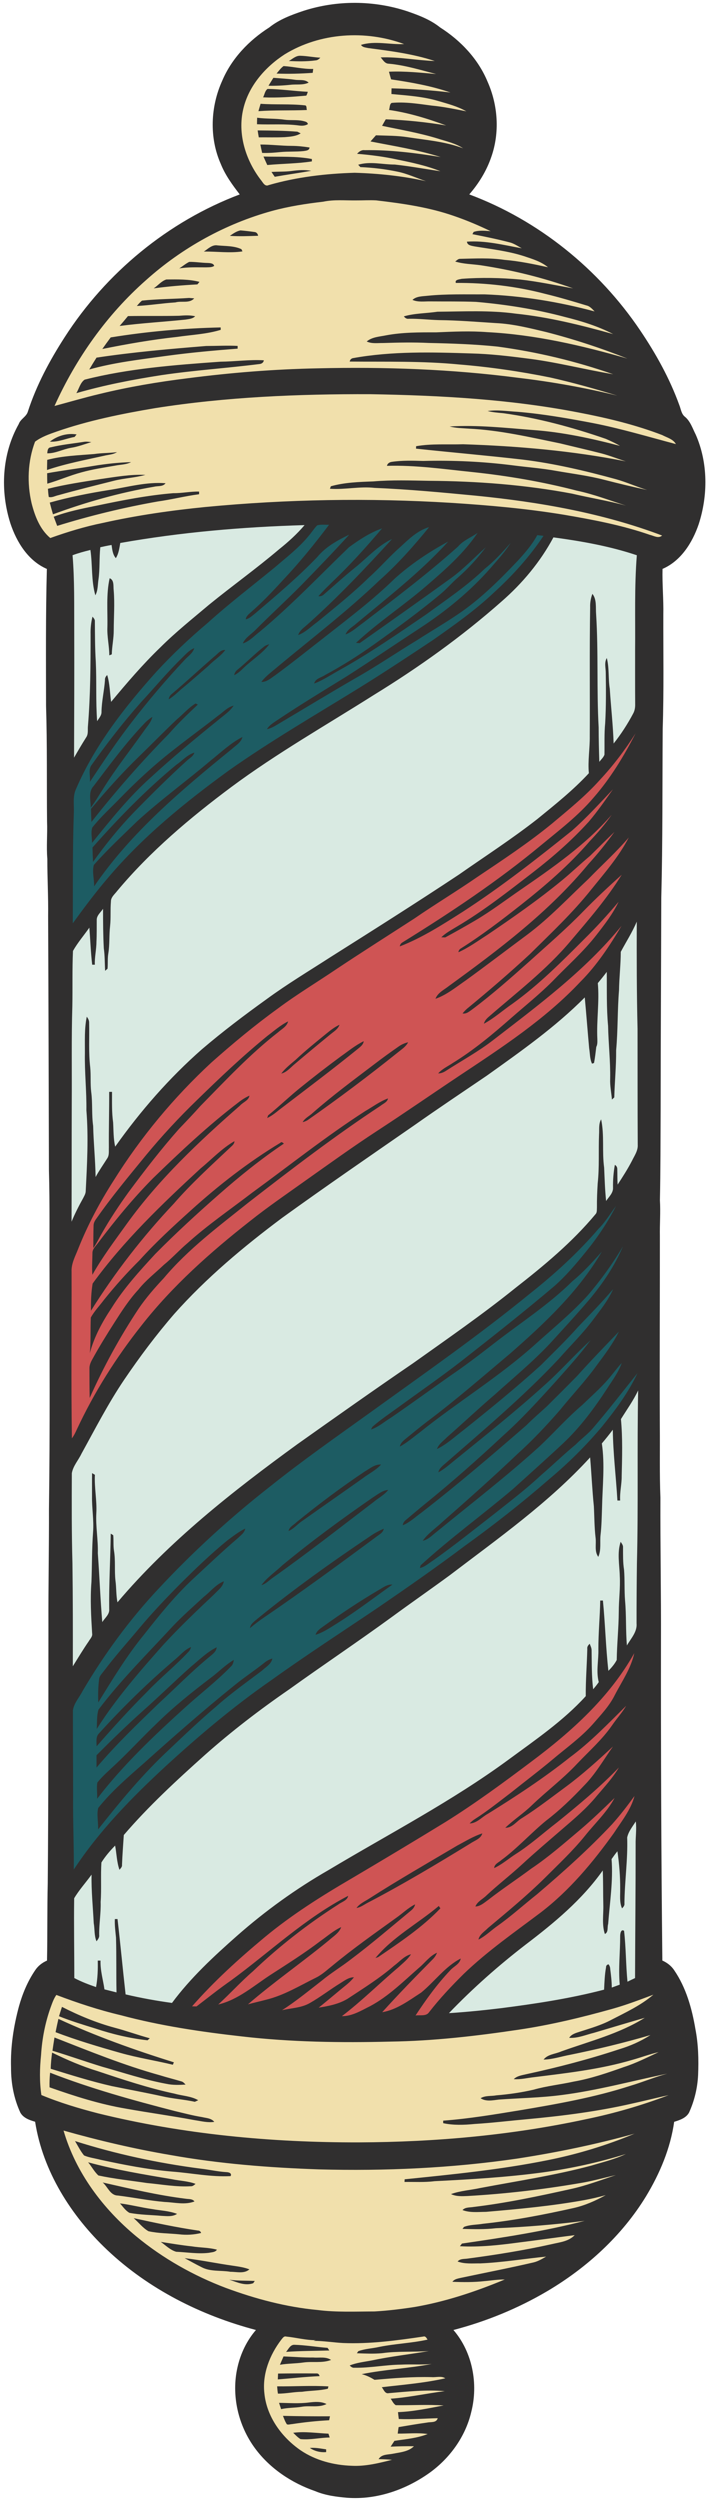 <?xml version="1.0" encoding="UTF-8" standalone="no"?><svg xmlns="http://www.w3.org/2000/svg" xmlns:xlink="http://www.w3.org/1999/xlink" fill="#302f2f" height="1749.6" preserveAspectRatio="xMidYMid meet" version="1" viewBox="-2.8 -2.0 496.0 1749.6" width="496" zoomAndPan="magnify"><g><g id="change1_1"><path d="M486.67,364.93c6.58-20.27,6.58-43.11-2.07-62.78c-2.18-4.28-3.68-9.18-7.45-12.37c-2.65-1.99-2.91-5.5-4.07-8.34 c-6.73-18.58-16.41-35.97-27.46-52.31c-28.94-42.87-71.12-76.96-119.67-95.07c6.71-7.7,12.15-16.56,15.45-26.25 c5.98-17.04,4.69-36.2-2.62-52.62c-6.56-15.89-18.86-28.84-33.24-37.98c-6.72-5.39-14.84-8.5-22.9-11.27 c-23.49-7.8-49.37-7.94-72.92-0.32c-8.4,2.82-16.89,5.98-23.88,11.58c-14.14,9-26.3,21.65-32.92,37.2 c-8.29,18.22-9.21,39.96-1.03,58.39c3.14,7.82,8.14,14.65,13.26,21.28c-50.22,18.96-93.62,54.79-122.62,99.88 c-10.52,16.3-19.8,33.59-25.81,52.1c-1.03,3.64-5.17,5.16-6.41,8.76c-11.84,21-13.08,46.88-5.79,69.61 c4.37,13.06,12.41,26.08,25.51,31.76c-0.86,31.95-0.61,63.93-0.57,95.9c0.85,26.99,0.42,54.01,0.7,81.02 c0.34,8.67-0.53,17.34,0.2,26c-0.04,13.37,0.75,26.72,0.55,40.09c0.27,59.31,0.4,118.62,0.57,177.92 c0.67,23.97,0.25,47.95,0.42,71.93c-0.01,55.01,0.36,110.03-0.4,165.03c0.08,26.99-0.47,53.98-0.37,80.97 c-0.06,60.37,0.05,120.74-0.49,181.1c-0.42,18-0.14,36.02-0.51,54.03c-3.4,1.46-6.39,3.8-8.41,6.93 c-5.18,7.62-8.77,16.26-11.25,25.12c-3.76,13.95-5.99,28.38-5.54,42.86c-0.06,10.8,1.97,21.66,6.52,31.49 c2.12,3.78,6.42,5.26,10.35,6.39c5.41,34.67,25.17,65.78,50.36,89.61c29.04,27.5,65.85,45.99,104.34,56.14 c-6.41,7.41-10.76,16.49-12.91,26.04c-4.49,19.62,0.45,40.91,12.43,56.99c10.43,14.05,25.61,24.09,42.04,29.77 c7.14,3.01,14.89,3.97,22.55,4.64c20.54,1.49,40.97-5.67,57.57-17.52c14.2-10.23,25.11-25.32,29.15-42.46 c5.05-19.65,0.92-41.94-12.47-57.46c23.14-6.04,45.47-15.2,66.05-27.37c27.59-16.38,52.06-38.68,68.86-66.17 c9.67-15.97,17.12-33.57,19.73-52.16c3.89-1.2,8.23-2.61,10.39-6.39c3.79-8.28,5.95-17.3,6.38-26.39 c0.45-10.75,0.16-21.56-1.89-32.14c-2.44-14.39-6.48-28.87-14.78-41.05c-2.03-3.12-5.03-5.41-8.38-6.9 c-0.8-74.33-1.06-148.66-0.97-223.01c0.14-33.67-0.52-67.34-0.38-101.01c-0.68-16.65-0.26-33.32-0.42-49.97 c-0.19-44.36,0.06-88.73,0.04-133.09c-0.16-8.34,0.54-16.66,0.02-24.99c0.45-20.99,0.41-41.98,0.51-62.98 c0.03-49.64,0.33-99.28,0.45-148.91c1.02-39.36,0.72-78.74,0.99-118.11c0.87-26.63,0.37-53.29,0.44-79.93 c0.23-10.67-0.83-21.31-0.55-31.98C474.27,390.58,482.26,377.79,486.67,364.93z"/></g><g fill="#cf5454" id="change2_1"><path d="M47.57,1004.65c1.47-1.91,2.5-4.1,3.49-6.28c12.12-25.92,27.47-50.28,45.25-72.68 c21.76-27.75,48.29-51.29,75.94-73c12.73-10.14,26.18-19.29,39.41-28.74c16.43-11.61,32.75-23.39,49.6-34.38 c19.31-12.57,38.25-25.69,57.42-38.47c29.88-19.85,60.36-39.65,85.1-65.95c11.52-11.53,20.54-25.21,28.84-39.16 c-25.54,31.3-58.24,55.5-90.01,80.02c-10.34,7.99-21.82,14.26-32.79,21.3c-1.68,1.14-3.59,1.96-5.65,1.95 c2.83-3.25,6.86-5,10.37-7.38c14.61-8.98,27.81-20.01,40.66-31.31c9.75-8.53,19.9-16.63,29.06-25.81 c10.29-10.72,21.57-20.55,30.73-32.31c5.74-7.38,11.55-14.84,15.59-23.32c-7.58,9.03-15.56,17.71-23.94,26 c-15.98,16.03-32.03,32.14-50.47,45.39c-6.7,4.58-12.78,10.11-19.95,13.96c0.44-1.94,1.75-3.43,3.2-4.7 c19.71-17.15,40.71-33.11,57.58-53.24c12.61-14.88,25.49-29.68,35.76-46.33c-9.12,8.22-18.11,16.57-26.69,25.36 c-12.16,12.54-25.43,23.93-38.38,35.63c-12.86,11.45-25.79,22.88-39.58,33.2c-2.05,1.42-4.16,3.42-6.86,2.88 c1.01-1.21,2.06-2.4,3.28-3.42c14.96-12.29,29.65-24.9,43.85-38.05c14.76-14.61,29.97-28.88,42.95-45.15 c9.43-11.68,19.44-23.08,26.36-36.51c-8.74,10.22-18.79,19.24-28.14,28.9c-14.08,13.23-27.36,27.41-42.87,39.02 c-14.36,10.64-28.55,21.5-43.01,31.98c-6.87,4.7-13.43,10.22-21.39,12.99c1.56-4.28,6-6.25,9.34-8.92 c35-25.43,70.06-51.79,97.78-85.34c6.52-7.15,12.6-14.68,18.25-22.53c-5.78,5.5-11.38,11.19-17.09,16.76 c-6.54,5.46-12.68,11.37-19.26,16.8c-16.79,13.84-34.67,26.29-52.67,38.48c-6.64,4.24-13.07,8.95-20.28,12.17 c0.16-1.27,0.78-2.19,1.87-2.76c14.58-9.2,28.3-19.67,41.83-30.33c17.21-13.57,33.91-27.96,48.27-44.59 c5.51-5.85,10.87-11.91,15.41-18.55c-18.22,21.05-41.35,37.01-64.13,52.71c-10.47,7.21-20.63,14.92-31.6,21.37 c-6.88,4.04-13.84,7.96-20.86,11.75c-0.7-0.02-2.09-0.05-2.79-0.06c3.15-3.11,7.13-5.15,10.87-7.46 c18.95-11.17,36.25-24.83,53.64-38.22c13.83-10.71,27.04-22.25,38.8-35.22c6.13-7.2,11.52-14.99,16.97-22.7 c-9.35,9.85-18.49,19.95-28.7,28.92c-24.71,19.85-49.72,39.42-76.34,56.68c-14.22,9.03-28.55,18.27-44.3,24.37 c0.16-1.25,0.77-2.17,1.81-2.78c33.8-20.91,67.01-42.99,97.61-68.43c12.58-10.38,25.67-20.36,36.28-32.85 c11.9-13.57,21.3-29.1,29.5-45.11c-7.33,11.61-15.68,22.6-25.05,32.65c-10.1,11.28-21.91,20.82-33.48,30.52 c-16.66,13.65-34.66,25.53-52.52,37.51c-14.47,9.98-29.53,19.05-44.01,29.01c-18.19,11.77-36.5,23.35-54.54,35.35 c-13.72,9.28-27.95,17.82-41.22,27.74c-16.15,11.68-31.49,24.45-46.39,37.67c-26.29,24.35-49.43,52.14-68.42,82.53 c-9.71,15.11-18.18,31.04-24.84,47.74c-2.01,5.22-4.97,10.35-4.68,16.15C47.44,926.93,46.97,965.8,47.57,1004.65z M276.27,730.57 c2.04-1.48,4.37-2.54,6.85-3.1c-1.52,3.03-4.46,4.85-7,6.93c-20.62,16.53-41.75,32.41-63.4,47.55c-1.11,0.65-2.27,1.13-3.51,1.42 c1.62-2.91,4.8-4.3,7.14-6.52c13.75-12.06,28.46-22.94,43.02-33.98C264.9,738.64,270.54,734.54,276.27,730.57z M252.01,726.71 c-0.25,2.29-2.11,3.74-3.76,5.09c-18.22,14.8-37.02,28.85-55.65,43.12c-2.57,2.09-5.2,4.16-8.21,5.57 c0.16-0.46,0.47-1.39,0.63-1.86c7.6-6.13,14.62-12.94,22.22-19.08c9.41-7.63,19-15.03,28.76-22.22 C241.23,733.65,246.22,729.51,252.01,726.71z M225.92,721.35c2.83-2.33,5.77-4.59,9.13-6.15c-1.06,3.11-4.05,4.78-6.43,6.77 c-8.44,6.91-16.84,13.86-25.15,20.91c-2.87,2.39-5.44,5.62-9.23,6.48c2.83-3.74,6.55-6.63,10.09-9.64 C211.21,733.24,218.59,727.32,225.92,721.35z M62.75,855.98c-0.06-1.86,0.8-3.51,1.87-4.95c10.75-15.38,22.79-29.8,34.68-44.31 c11.26-13.66,23.32-26.66,36.06-38.96c15.91-15.5,32.03-30.83,49.27-44.84c4.68-3.51,9.11-7.48,14.4-10.06 c-0.84,3.57-4.41,5.29-6.94,7.56c-19.82,15.41-36.97,33.82-54.52,51.68c-4.87,5.46-9.92,10.74-14.98,16.02 c-12.45,14.03-23.91,28.89-35.1,43.94c-6.88,9.52-13.4,19.32-19.18,29.55c-1.9,3.29-3.47,6.77-5.73,9.85 C62.6,866.29,62.59,861.13,62.75,855.98z M61.96,875.16c-0.11-3.13,2.55-5.22,4.18-7.58c11.83-15.69,24.35-30.9,38.18-44.88 c19.16-18.58,38.64-36.92,59.89-53.12c2.39-1.89,4.98-3.53,7.77-4.78c-0.58,3.44-4.51,4.58-6.63,6.97 c-28.8,25.17-56.91,51.66-79.36,82.82c-8.34,11.63-17.02,23.1-24.06,35.6C61.49,885.18,61.91,880.16,61.96,875.16z M62.09,896.34 c21.68-29.85,48.47-55.5,75.5-80.44c7.88-6.47,14.95-14.12,23.84-19.22c0.05,1.93-1.54,3.11-2.79,4.29 c-13.58,12.77-27.44,25.34-39.69,39.44c-21.71,23.01-41.22,48.1-58.01,74.93C60.84,909,61.05,902.55,62.09,896.34z M60.82,920.14 c2.51-4.57,6.24-8.39,9.35-12.57c7.7-9.57,15.89-18.74,24.62-27.38c11.22-12.42,23.57-23.76,35.99-34.95 c19.48-17.61,40.27-33.82,62.78-47.39c0.92-1.07,1.72-0.07,2.52,0.54c-16.02,10.73-31.04,22.86-45.51,35.58 c-15.27,13.38-30.23,27.13-44.51,41.56c-11.07,11.97-22.13,24.12-30.78,38.02c-6.47,9.69-12.1,20.07-15.13,31.39 C60.9,936.69,60.44,928.39,60.82,920.14z M61.88,949.34c4.83-8.77,10.08-17.29,15.48-25.71c5.12-8.01,10.3-16.07,16.79-23.06 c5.15-6.51,11.79-11.57,17.76-17.27c5.89-4.78,10.95-10.46,16.75-15.35c14.13-12.73,29.86-23.47,44.93-35.02 c26.41-19.23,52-39.64,79.5-57.32c5.27-3.01,10.18-6.78,15.93-8.84c-0.49,2.69-3.38,3.62-5.27,5.18 c-31.96,21.04-62.35,44.32-92.57,67.73c-20.67,16.54-42.15,32.52-59.27,52.89c-6.28,6.7-12.36,13.64-17.54,21.25 c-13.18,19.85-24.65,40.82-34.34,62.58c-0.15-6.78-0.17-13.56-0.16-20.33C59.73,953.64,60.72,951.39,61.88,949.34z"/><path d="M312.57,1377.03c-9.15,9.65-16.97,20.48-24.26,31.57c3.14-0.51,7.48,0.79,9.53-2.35 c7.41-9.52,15.69-18.33,24.26-26.79c16.62-15.97,35.61-29.15,53.97-42.99c20.15-15.43,36.55-35.12,51.26-55.65 c5.37-8.25,11.85-16.16,14.38-25.85c-4.91,6.75-9.99,13.39-15.56,19.62c-16.49,17.56-34.47,33.63-52.81,49.23 c-9.12,7.2-17.72,15.04-27.2,21.78c-4.66,3.19-8.65,7.35-13.75,9.88c0.72-3.63,4.25-5.61,6.65-8.09 c13.58-11.37,27.27-22.64,39.88-35.09c9.66-9.67,19.69-19.02,28.28-29.68c6.95-8.69,15.3-16.41,20.57-26.31 c-7.95,7.7-15.93,15.37-24.37,22.53c-11.08,9.32-21.99,18.91-34.05,26.98c-9.95,7.42-20.35,14.22-30.13,21.87 c-2.76,1.94-5.42,4.48-8.98,4.63c1.42-3.61,5.27-5.19,7.85-7.83c8.13-7.55,16.93-14.33,25.08-21.86 c8.88-8.2,18.12-16.01,27.26-23.91c8.74-7.53,17.67-14.96,24.98-23.95c5.39-6.37,11.13-12.5,15.37-19.75 c-13.33,13.82-28.1,26.15-43.02,38.19c-9.63,7.38-18.63,15.59-28.87,22.14c-5.21,3.28-9.86,7.5-15.49,10.07 c0.16-2.89,3.19-3.92,5.05-5.6c11.23-8.28,20.55-18.76,31.32-27.58c9.6-7.31,18.25-15.71,26.52-24.46 c8.09-8.13,13.77-18.18,20.35-27.47c-10.54,9.78-21.23,19.47-32.8,28.04c-10.18,7.48-20.13,15.27-30.83,22.01 c-3.95,2.23-6.87,7.02-11.81,6.84c5.89-5.66,12.86-10.11,18.71-15.84c10.4-9.96,22-18.63,31.82-29.19 c8.29-8.7,17.39-16.73,24.28-26.66c3.15-4.66,7.04-8.8,9.86-13.67c-12.65,12.51-25.04,25.44-39.39,36.05 c-18.19,14.47-37.65,27.23-57.38,39.47c-4.28,2.26-7.79,6.76-12.91,6.83c1.09-1.11,2.24-2.15,3.56-2.98 c8.9-5.65,17.12-12.28,25.5-18.65c9.77-7.83,19.8-15.35,29.39-23.4c9.42-7.95,19.55-15.16,27.8-24.39 c5.57-6.42,11.58-12.64,15.41-20.32c4.95-9.6,11.4-18.7,13.69-29.43c-17.28,30.86-44.04,54.95-72.08,75.89 c-19.5,14.67-39.19,29.15-59.9,42.1c-21.96,13.46-44.06,26.69-66.24,39.79c-21.14,12.34-41.92,25.44-60.79,41.1 c-17.96,14.95-35.35,30.7-50.78,48.28c0.78,0.02,2.35,0.06,3.13,0.08c8.08-6.19,16.08-12.58,24.46-18.4 c27.08-19.88,51.77-43.46,81.79-59.02c-0.66,3.37-4.47,4.2-6.88,6.02c-21.43,13.65-41.58,29.37-59.98,46.91 c-8.45,7.3-15.94,15.62-24.19,23.14c14.2-3.4,25.26-13.44,37.24-21.15c11.69-7.55,23.48-14.97,34.56-23.43 c4.71-3.29,9.07-7.22,14.36-9.6c-1.48,4.13-5.51,6.47-8.63,9.27c-18.6,15.32-38.46,29.05-56.71,44.8 c4.33-1.22,8.72-2.16,13.07-3.33c12.38-3.07,23.35-9.83,34.7-15.4c4.24-2.12,7.71-5.41,11.39-8.33 c14.35-11.87,29.58-22.6,44.68-33.47c4.45-3.11,8.38-7.02,13.27-9.47c-0.34,1.62-1.29,3.01-2.55,4.08 c-14.06,11.6-27.89,23.51-42.49,34.46c-6.63,5.17-13.87,9.48-20.34,14.86c-9.15,7.07-18.1,14.49-27.86,20.7 c6.52-1.53,13.58-1.6,19.52-5.04c7.38-4.19,14.09-9.43,21.32-13.87c2.96-1.81,5.87-4.16,9.53-4.13 c-2.86,3.77-6.84,6.41-10.38,9.47c-4.75,3.95-9.47,7.92-14.31,11.77c6.96-1.09,14.13-2.5,20.23-6.2 c11.12-7.33,22.51-14.38,32.59-23.14c3.87-2.79,7.06-6.87,11.87-8.03c-2.26,3.6-5.68,6.2-8.74,9.07 c-13.37,11.26-25.77,23.67-39.69,34.27c7.28,0.05,13.64-3.97,19.96-7.1c12.8-6.88,23.21-17.28,34.06-26.77 c4.23-3.48,7.47-8.29,12.63-10.53c-0.62,1.62-1.57,3.12-2.79,4.38c-12.09,12.21-24.11,24.5-35.62,37.25 c10.3-1.74,18.73-8.23,27.29-13.73c9.43-7.7,16.75-18.22,27.74-23.86C319.3,1372.69,314.98,1374.22,312.57,1377.03z M262.13,1367.74c-0.48,0.16-1.44,0.48-1.92,0.64c12.31-14.88,29.76-24.13,44.38-36.43c0.29,0.41,0.85,1.24,1.14,1.65 C292.93,1347,277.35,1357.33,262.13,1367.74z M254.37,1329.92c-2.4,1.29-4.65,3.03-7.42,3.41c2.3-3.13,5.99-4.66,9.15-6.72 c20.07-12.87,40.78-24.71,61.29-36.86c5.79-3.06,11.42-6.58,17.7-8.6c-1.06,3.86-5.42,4.99-8.38,7.06 C302.98,1302.75,279.06,1317.06,254.37,1329.92z"/></g><g fill="#1d5c63" id="change3_1"><path d="M113.01,1234.36c23.56-21.62,48.06-42.29,74.37-60.52c24.6-17.64,50.01-34.09,75.09-51.02 c20.3-13.92,40.52-27.97,60.19-42.78c20.41-14.69,40.22-30.21,59.19-46.72c13.41-11.2,25.89-23.52,37.12-36.91 c9.39-11.62,18.46-23.77,24.81-37.35c-10.26,12.76-20.26,25.74-30.93,38.17c-3.64,4.4-8.37,7.7-12.35,11.77 c-8.37,6.89-16.13,14.47-24.36,21.51c-10.21,9.58-21.38,18.06-32.34,26.76c-14.26,11.06-28.34,22.38-43.08,32.81 c-3.06,1.88-5.78,4.58-9.37,5.34c0.13-0.47,0.4-1.42,0.54-1.9c20.67-18.91,43.44-35.4,64.81-53.51 c11.7-10.6,23.5-21.09,35.03-31.88c11.96-11.24,21.78-24.48,30.72-38.18c3.7-5.83,8.02-11.39,10.29-18 c-3.45,3.69-6.37,7.81-9.68,11.61c-5.58,6.39-11.99,11.99-18.09,17.87c-10.61,9-19.81,19.5-29.95,29.01 c-22.97,20.82-47.58,39.76-71.58,59.38c-3.23,2.37-6.02,5.74-10.12,6.54c3.68-5.18,9.05-8.7,13.6-13 c17.77-15.57,35.43-31.26,52.55-47.53c10.68-9.63,20.57-20.1,30-30.94c8.5-10.51,17.86-20.32,25.76-31.3 c5.63-7.55,11.35-15.12,15.53-23.6c-9.87,10.21-19.75,20.43-29.24,31.01c-7.09,7.22-14.26,14.37-21.44,21.49 c-4.7,4.3-9.57,8.43-14.05,12.97c-24.15,20.97-48.49,41.77-73.79,61.35c-4.19,3.02-8.03,6.74-12.89,8.69 c0.19-1.53,0.99-2.78,2.17-3.69c4.52-3.81,9.02-7.64,13.61-11.36c18.73-15.17,36.8-31.13,54.41-47.57 c13.02-11.64,24.8-24.57,36.52-37.49c8.54-9.58,17.22-19.1,24.88-29.41c-11.24,10.23-21.27,21.74-32.67,31.8 c-20.33,18.38-41.81,35.44-63.09,52.71c-3.49,2.82-6.88,5.85-10.87,7.96c0.33-1.95,1.7-3.38,3.08-4.66 c27.68-24.21,56.02-47.82,81.21-74.68c7.97-9.06,16.63-17.51,23.91-27.16c5.17-6.95,10.74-13.74,14.24-21.73 c-7.81,9.15-16.23,17.77-24.57,26.45c-8.27,9.36-17.3,17.98-26.1,26.83c-17.36,15.75-35.56,30.54-53.87,45.17 c-6.17,4.65-11.88,10.09-18.88,13.48c1.2-3.59,4.57-5.7,7.07-8.32c11.18-9.81,22.01-20.02,33.32-29.69 c12.96-11.67,26.45-22.8,38.45-35.5c9.4-10.29,18.87-20.52,27.92-31.12c9.43-11.28,17.82-23.65,23.52-37.24 c-7.14,12.1-15.42,23.53-24.56,34.2c-11.45,12.62-24.7,23.38-37.31,34.76c-25.04,22.44-53.89,39.97-80.08,60.94 c-4.69,3.53-9.15,7.42-14.32,10.25c0.33-2.21,2.01-3.73,3.61-5.09c5.14-4.2,10.28-8.42,15.55-12.46 c20.1-15.05,39.02-31.57,58.24-47.7c24-21.03,47.82-43.36,64.08-71.16c-6.5,7.24-13.08,14.5-20.63,20.68 c-16.54,16.4-36.25,29.02-54.57,43.26c-9.99,7.74-20.01,15.46-30.48,22.56c-14.11,9.89-28.01,20.09-42.25,29.8 c-4.56,2.76-8.64,6.52-13.79,8.15c0.25-0.47,0.74-1.41,0.99-1.88c5.94-5.23,12.58-9.6,18.97-14.26 c14.4-10.52,29.1-20.65,43.19-31.6c22.03-17.27,44.03-34.59,65.39-52.69c7.96-7.03,14.86-15.15,21.55-23.37 c8.27-10.09,15.64-20.95,21.56-32.59c-4.06,5.32-7.46,11.19-12.25,15.92c-14.45,16.85-30.95,31.85-48.34,45.61 c-35.82,29.23-73.77,55.69-111.25,82.72c-23.8,17.1-47.86,33.88-70.74,52.21c-27.73,21.68-53.78,45.51-77.8,71.25 c-20.48,21.79-38.21,46.04-53.36,71.8c-2.25,4.47-6.07,8.42-6.73,13.53c-0.02,20.01,0.15,40.02,0.14,60.04 c-0.18,17.1,0.6,34.18,0.48,51.28C66.65,1279.44,89.37,1256.21,113.01,1234.36z M64.81,1226.46 c10.69-10.7,21.51-21.27,32.81-31.33c11.34-10.06,22.13-20.7,33.47-30.75c5.77-4.74,11.13-10.17,17.92-13.48 c-0.28,3.28-3.25,5.02-5.47,7c-12.23,10.05-23.28,21.39-34.93,32.08c-15.08,14.54-30.24,29.06-43.78,45.08 C64.84,1232.18,64.82,1229.31,64.81,1226.46z M65.38,1245.59c3.76-4.75,8.46-8.67,12.84-12.84c9.82-9.22,18.91-19.18,28.68-28.46 c11.8-11.61,24.73-21.98,37.91-31.98c5.49-4.08,10.28-9.1,16.2-12.59c-0.27,1.69-0.66,3.46-2.05,4.63 c-10.21,10.53-21.95,19.4-32.76,29.29c-21.71,19.65-43.07,39.96-60.95,63.25C65.45,1253.12,64.76,1249.29,65.38,1245.59z M180.76,1167.22c-10.8,8.17-21.91,15.97-32.01,25.03c-11.36,9.58-22.12,19.84-32.9,30.06c-18.38,17.06-34.42,36.42-49.93,56.06 c0.26-4.99-1.11-10.18,0.08-15.01c9.27-11.59,20.59-21.33,31.73-31.08c20.77-18.63,41.74-37.06,63.47-54.56 c6.82-5.62,14.24-10.42,21.13-15.94c1.66-1.39,3.59-2.41,5.67-3.03C187.32,1162.69,183.41,1164.66,180.76,1167.22z M272.14,1107.02c-12.46,8.83-24.59,18.14-37.5,26.32c-5.29,3.23-10.39,6.97-16.37,8.82c0.86-3.01,3.69-4.57,6.03-6.31 c12.34-8.87,25.02-17.28,38.12-24.99C265.47,1109.18,268.41,1106.67,272.14,1107.02z M204.92,1063.35 c15.4-12.5,31.28-24.43,47.77-35.46c3.59-2.05,7.04-5.17,11.46-4.89c-3.6,4.07-8.64,6.37-12.88,9.66 c-14.02,9.95-28.17,19.74-42.17,29.71c-3.41,2.17-5.96,5.59-9.75,7.14C199.9,1066.53,203,1065.33,204.92,1063.35z M195.07,1093.45 c20.39-16.86,41.75-32.52,63.52-47.54c3.32-2.07,6.51-4.84,10.59-5.14c-2.79,3.58-6.94,5.65-10.36,8.53 c-23.28,17.72-46.3,35.81-70.21,52.7c-2.72,1.83-5,4.51-8.26,5.38C184.4,1101.89,190.17,1098.1,195.07,1093.45z M177.57,1130.91 c25.33-20.66,51.99-39.64,79.11-57.88c2.93-2.03,6.09-3.7,9.37-5.12c-0.47,2.99-3.51,4.23-5.6,5.94 c-25.74,19.03-51.57,37.97-78.03,56c-3.52,2.35-6.87,4.93-10.11,7.65C172.69,1134.45,175.48,1132.77,177.57,1130.91z M66.67,1173.04c0.25-2.25,2.08-3.8,3.31-5.54c7.86-10.41,16.6-20.11,24.95-30.12c8.95-10.66,18.53-20.77,28.33-30.65 c10.73-10.66,21.61-21.2,33.37-30.74c3.97-2.93,7.89-6.01,12.36-8.17c-0.44,2.92-3.07,4.62-5.01,6.56 c-10.96,9.33-21.37,19.28-31.94,29.04c-12.42,11.66-23.15,24.92-33.67,38.28c-12.22,14.89-22.24,31.4-32.31,47.77 C65.81,1183.98,65.95,1178.48,66.67,1173.04z M66.2,1194.53c15.82-20.91,34.55-39.39,52.3-58.63 c6.86-7.18,14.34-13.73,21.63-20.46c4.62-3.58,8.29-8.54,13.87-10.72c-0.62,3.93-4.17,6.27-6.68,9.02 c-12.04,11.34-24.03,22.75-35.26,34.9c-16.79,18.88-33.52,38.01-47.08,59.4C65.25,1203.54,64.9,1198.84,66.2,1194.53z M66.67,1211.05c16.46-18.18,34.06-35.34,52.73-51.24c3.83-3.05,7-7.25,11.63-9.09c-0.26,1.19-0.79,2.24-1.6,3.15 c-9.18,9.85-19.74,18.26-29.02,28.02c-12.35,12.28-24.04,25.21-35.53,38.3C64.85,1217.09,64.17,1213.41,66.67,1211.05z"/><path d="M172.51,426.88c8.22-7.06,15.68-14.95,22.97-22.94c11.55-12.19,22.14-25.28,32.26-38.68 c-2.79,0.14-5.73-0.4-8.38,0.45c-2.16,2.23-3.81,4.89-5.83,7.24c-6.92,8.47-15.66,15.13-23.9,22.22 c-15.73,12.88-31.92,25.22-47.01,38.85c-12.63,10.65-24.67,21.99-35.87,34.13c-22.13,24.66-42.98,51.21-56.2,81.84 c-2.61,5.35-1.34,11.43-1.64,17.16c-0.89,25.67-0.56,51.37-0.73,77.06c7.77-10.68,15.65-21.28,24.24-31.32 c24.6-29.2,54.46-53.4,85.24-75.76c29.68-20.92,61.15-39.12,92.02-58.2c17.16-10.66,34.03-21.79,50.85-32.99 c14.75-10.36,29.56-20.8,42.69-33.21c13.03-11.86,24.98-25.01,34.74-39.72c-1.47-0.17-2.93-0.33-4.37-0.48 c-3.57,6.63-8.55,12.33-13.59,17.86c-12.04,12.68-24.47,25.13-38.76,35.29c-10.26,7.25-21.17,13.48-31.72,20.28 c-14.49,8.78-28.49,18.34-43.24,26.67c-18.52,10.69-36.79,21.82-55.19,32.72c-2.16,1.29-4.4,2.49-6.88,2.99 c1.71-2.89,4.69-4.58,7.38-6.42c15.86-10.63,32.2-20.51,48.45-30.53c17.41-11.15,34.5-22.78,51.8-34.08 c18.04-11.83,34.89-25.6,49.12-41.86c4.89-5.66,10.04-11.18,14.02-17.54c-5.66,6.49-11.52,12.86-18.29,18.25 c-12.5,12.05-27.02,21.68-40.98,31.91c-19.79,13.46-39.5,27.1-60.42,38.78c-5.96,3.23-11.59,7.18-17.98,9.54 c0.77-3.57,5.13-4.18,7.77-6.04c11.92-6.41,23.4-13.64,34.42-21.51c15.69-11.21,31.3-22.58,46.13-34.91 c4.39-3.55,7.99-7.96,12.28-11.63c7.27-6.35,13.82-13.52,19.6-21.24c-8.08,7.22-15.52,15.17-24.33,21.54 c-21.21,15.34-42.61,30.42-63.99,45.51c-0.65-0.05-1.95-0.14-2.61-0.18c15.63-14.55,33.62-26.27,49.75-40.24 c12.88-11.11,25.86-22.49,35.45-36.71c-4.57,3.18-10.01,5.21-13.69,9.53c-21.19,18.99-43.96,36.13-66.54,53.43 c-3.99,2.81-7.61,6.33-12.25,8.09c1.3-3.58,4.96-5.25,7.61-7.68c22.04-18.37,44.94-36.02,64.28-57.33 c-13.4,7.25-26.21,15.79-37.54,26c-14.74,14.42-31.21,26.9-47.4,39.62c-12.02,9.32-23.86,18.88-36.12,27.88 c-3.05,1.99-5.95,4.91-9.86,4.73c3.27-4.29,7.74-7.37,11.77-10.88c23.8-19.77,48.45-38.63,70.83-60.04 c12.79-11.34,24.19-24.16,34.95-37.4c-8.12,2.33-14.26,8.44-20.3,14.01c-7.65,6.7-14.27,14.47-21.86,21.23 c-11.34,11.08-23.74,20.98-35.99,31.02c-4.44,3.19-8.36,7.33-13.56,9.27c0.96-3.08,3.7-5,6.04-7.01 c21.15-18.79,40.66-39.34,59.73-60.22c-9.86,4.62-17.1,12.86-25.42,19.61c-7.77,6.21-15.11,12.93-22.63,19.44 c-1.02,0.83-2.2,1.15-3.55,0.98c2.99-3.52,6.4-6.65,9.66-9.92c12.41-11.77,23.87-24.5,34.93-37.53 c-8.46,2.95-16.01,7.95-23.18,13.19c-20.56,19.81-40.27,40.57-62.23,58.87c-3.94,2.94-7.37,6.98-12.17,8.46 c1.79-4.18,6.01-6.43,9.05-9.6c10.3-10.37,21.09-20.22,31.39-30.59c11.54-11.84,23.04-23.74,34.17-35.97 c-8.23,3.97-16.52,8.5-22.41,15.67c-13.6,14.16-28.62,26.85-43.58,39.54c-2.02,1.56-3.95,3.53-6.53,4.09 C169.53,429.44,171.13,428.15,172.51,426.88z M147.2,457.6c2.48-1.8,4.37-4.94,7.83-4.68c-3.2,4.33-7.92,7.09-11.61,10.94 c-6.43,5.56-12.77,11.21-19.37,16.58c-2.77,2.48-5.45,5.1-8.67,7.02c0.2-1.44,0.88-2.73,2.01-3.64 C127.52,475.3,137.2,466.27,147.2,457.6z M61.6,533.08c10.73-15.1,22.1-29.76,34.4-43.61c9.47-10.22,18.38-20.95,28.37-30.69 c2.74-2.64,5.26-5.72,8.92-7.14c-1.04,3.58-4.4,5.62-6.77,8.26c-13.1,13.95-25.51,28.56-37.2,43.73 c-10.37,13.39-19.76,27.48-29.13,41.58C60.63,541.19,58.76,536.48,61.6,533.08z M62.77,548.16c11.34-14.9,22.45-30.08,35.4-43.65 c1.7-1.85,3.68-3.43,5.78-4.81c-0.84,3.83-3.75,6.66-5.86,9.83c-9.55,13.45-19.84,26.4-28.57,40.42 c-2.91,4.45-5.51,9.11-8.76,13.33C60.83,558.24,58.88,552.28,62.77,548.16z M60.94,564.1c10.75-12.75,21.84-25.24,33.85-36.83 c8.81-8.54,17.39-17.34,26.3-25.78c4.42-3.65,8.18-8.13,13.11-11.14c0.4,0.2,1.2,0.58,1.6,0.77c-7.05,6.62-14.04,13.31-20.4,20.6 c-19.2,19.47-37.22,40.08-54.15,61.56C61.11,570.21,61.02,567.15,60.94,564.1z M61.84,577.21c5.68-7.22,12.54-13.43,18.94-20 c11.69-12.05,24.01-23.48,37.25-33.82c10.61-8.36,21.52-16.33,32.17-24.64c3.46-2.43,6.41-5.88,10.68-6.89 c-2.69,4.13-6.94,6.77-10.61,9.92c-16.17,13.07-32.24,26.31-47.54,40.4c-15.32,13.69-28.16,29.79-41.03,45.72 C61.69,584.36,60.73,580.59,61.84,577.21z M62,591.15c18.22-20.61,37.51-40.38,58.74-57.91c4.2-2.83,7.66-7.05,12.64-8.5 c-0.71,2.41-2.96,3.66-4.76,5.18c-13.15,11.89-25.72,24.4-38.11,37.08c-10.24,10.68-19.53,22.22-28.14,34.24 C62.18,597.87,62.08,594.51,62,591.15z M159.68,522.18c-35.28,28.64-70.67,58.38-96.54,96.17c0.13-4.97-1.52-10.17-0.22-14.96 c9.51-10.77,20.08-20.57,30.36-30.59c16.47-15.03,34.56-28.13,51.55-42.55c7.2-5.72,13.95-12.24,22.21-16.44 C166.15,517.64,162.38,519.69,159.68,522.18z M182.27,450.49c1.04-0.83,2.33-1.23,3.61-1.6c-4.92,6.54-12.07,10.86-17.93,16.48 c-2.02,1.98-4.09,4-6.71,5.18c0.29-1.48,1-2.8,2.19-3.72C169.89,461.58,175.7,455.6,182.27,450.49z"/></g><g fill="#f1e0ac" id="change4_1"><path d="M380.79,1509.87c20.86-4.15,41.31-10.35,60.94-18.56c-27.01,7.5-54.5,13.17-82.2,17.43 c-45.93,6.7-92.47,8.79-138.85,7.56c-34.79-1.21-69.6-3.9-103.9-10.02c-25.32-4.29-50.35-10.17-75.06-17.15 c8.5,29.36,27.59,54.74,50.93,74.06c18.7,15.42,40.1,27.49,62.76,36.07c20.69,7.65,42.22,13.39,64.23,15.45 c13.24,1.69,26.62,1.05,39.93,1.02c9.45-0.53,18.86-1.69,28.21-3.14c21.72-3.75,42.73-10.78,63.05-19.22 c-4.77-0.11-9.46,0.75-14.18,1.13c-7.47,0.84-15.02,0.79-22.51,0.47c1.53-2.09,4.2-2.31,6.53-2.88 c16.84-3.56,33.74-6.82,50.5-10.72c3.1-0.78,5.86-2.44,8.61-4.03c-15.36,1.53-30.65,4.1-46.09,4.76 c-5.32-0.08-10.82,0.57-15.91-1.34c1.75-2.04,4.48-1.67,6.89-2.01c19.76-2.62,39.47-5.75,58.94-10.1 c5.63-1.34,11.95-1.86,16.19-6.32c-13.05,1.64-26.08,3.52-39.13,5.14c-13.68,1.83-27.46,3.38-41.28,2.61 c0.36-0.46,1.08-1.39,1.44-1.86c28.83-4.22,57.71-8.55,85.94-15.9c-20.62,2.6-41.36,4.33-62.13,5.15 c-7.77,0.92-15.62,0.69-23.42,0.49c0.26-0.35,0.77-1.04,1.03-1.39c4.23-1.67,8.89-1.44,13.33-2.21 c21.34-2.26,42.45-6.3,63.38-10.99c7.97-1.78,15.49-5.12,22.62-9.06c-5,1.43-10.08,2.56-15.19,3.52 c-22.7,4.09-45.71,6.23-68.67,8.19c-5.51,0.03-11.24,0.76-16.5-1.24c2.02-2.19,5.13-1.69,7.8-2.19 c22.84-2.72,45.38-7.51,67.82-12.49c10.87-2.34,21.27-6.3,31.8-9.8c-8.45,1.88-16.79,4.3-25.35,5.65 c-25.99,4.45-52.24,7.5-78.56,8.99c-3.89,0.17-7.99,0.39-11.57-1.35c6.59-2.38,13.67-2.76,20.48-4.25 c25.97-4.92,52.18-8.81,77.75-15.66c8.16-2.46,16.56-4.45,24.28-8.14c-18.95,5.88-38.38,10.12-58.02,12.85 c-25.21,3.41-50.64,4.91-76.01,6.17c-6.99,0.9-14.04,0.42-21.05,0.54c0.02-0.46,0.06-1.4,0.09-1.86 C314.15,1519.82,347.74,1516.52,380.79,1509.87z M49.76,1496.48c28.61,9.08,58.07,15.42,87.83,19.28 c6.08,0.66,12.06,2.1,18.18,2.46c1.54,0.04,4.07,0.63,2.99,2.79c-13.72,0.73-27.27-2.14-40.9-3.16 c-16.94-1.43-33.65-4.7-50.25-8.28c-3.84-1.03-7.87-1.46-11.53-3.02C53.55,1503.48,51.8,1499.86,49.76,1496.48z M58.93,1511.34 c19.32,5.27,39.1,8.53,58.84,11.86c5.45,1.15,11.16,1.24,16.43,3.24c-1.03,0.84-2.08,1.84-3.52,1.67 c-10.24,0.58-20.37-1.35-30.53-2.27c-11.35-1.7-22.81-2.87-34.02-5.28C63.23,1517.91,61.43,1514.31,58.93,1511.34z M79.8,1534.6 c-5.44-0.06-7.09-6.12-10.67-9.14c19.35,4.37,38.7,8.99,58.41,11.41c2.02,0.31,4.51-0.05,5.9,1.88 c-6.72,2.59-13.89,0.62-20.81,0.36C101.62,1538.17,90.76,1535.96,79.8,1534.6z M81.25,1540.1c7.52,0.95,14.87,2.88,22.38,3.95 c5.88,1.06,11.98,1.23,17.62,3.39c-3.17,2.12-7.07,1.57-10.64,1.4c-7.58-0.69-15.23-0.69-22.72-2.12 C85.12,1545.19,83.33,1542.39,81.25,1540.1z M90.85,1550.44c14.88,3.23,29.79,6.44,44.87,8.65c1.18-0.02,1.97,0.55,2.38,1.72 c-5.05,1.25-10.26,1.54-15.41,0.93c-7.16-0.71-14.44-0.61-21.48-2.16C97.17,1557.27,94.34,1553.42,90.85,1550.44z M109.82,1567.04 c7.29,1.13,14.56,2.37,21.91,3.15c5.79,0.95,11.74,0.74,17.45,2.31c-1.23,1.87-3.63,1.75-5.58,2.18 c-7.64,0.94-15.31-0.4-22.95-0.72C116.48,1572.78,113.3,1569.47,109.82,1567.04z M138.25,1584.66c-3.96-1.97-7.8-4.15-11.68-6.22 c11.41,1.34,22.68,3.72,34.06,5.32c3.81,0.57,7.66,1.1,11.29,2.51c-3.67,3.24-8.88,1.67-13.29,1.7 C151.85,1586.81,144.49,1588.05,138.25,1584.66z M174.58,1595.98c-5.8,2.02-11.31-0.74-16.74-2.47c5.9,0.86,11.9,0.59,17.85,0.88 C175.41,1594.79,174.86,1595.58,174.58,1595.98z"/><path d="M299.62,1661.69c-13.39-0.34-26.74,0.73-40.07,1.89c-2.8-1.74-5.78-3.18-8.97-3.97 c16.23-3.27,32.83-4.02,49.07-7.12c-7.12,0.66-14.29,0.08-21.42,0.45c-10.91,0.12-21.69,2.38-32.6,2.18 c-1.47,0.21-2.53-0.64-3.45-1.58c4.97-2.03,10.33-2.52,15.56-3.54c13.18-2.82,26.59-4.25,39.87-6.55 c-10.94,0.8-21.97-0.04-32.84,1.5c-5.84,0.53-11.71,0.24-17.55,0.03c0.25-0.36,0.74-1.08,0.99-1.44 c4.71-1.75,9.86-1.89,14.76-3.01c11.17-2.27,22.63-2.61,33.76-5.08c-0.74-1.11-1.41-2.66-3.02-2.14 c-18.55,2.73-37.28,5.28-56.08,4.52c-6.93-0.38-13.79-1.51-20.73-1.53c0.5-0.19,1.01-0.34,1.55-0.46 c-7.01,0.04-13.82-1.86-20.76-2.54c-1.65-0.48-2.55,1.19-3.45,2.22c-8.09,10.59-13.37,24.01-11.82,37.51 c1.6,16.37,12.12,30.77,25.42,39.91c10.51,7.11,23.23,10.38,35.82,10.8c9.58,0.5,18.96-1.87,28.18-4.17 c-3.14-0.32-6.29-0.42-9.41-0.46c2.14-3.6,6.58-3.07,10.13-3.82c5.05-0.99,10.78-1.41,14.64-5.22c-5.45-0.1-10.9,0.05-16.33,0.29 c0.88-1.37,1.77-2.72,2.66-4.06c7.8-1.2,15.96-1.84,23.3-4.8c-6.97-1-14-0.2-21-0.28c0.18-1.56,0.41-3.05,0.63-4.55 c6.69-1.11,13.39-2.27,20.12-3.2c2.63-0.53,6.32,0.33,7.28-3.03c-9.1,0.21-18.19,0.97-27.28,0.56c-0.21-1.64-0.4-3.24-0.56-4.81 c10.81-0.38,21.39-2.69,31.99-4.67c-11.16-0.76-22.37-0.03-33.53-0.19c-1.72-1.02-2.47-3.02-3.6-4.53 c12.75-0.93,25.26-3.71,37.93-5.3c-13.1-1.11-26.16,0.29-39.19,1.41c-2.71,0.64-3.62-2.51-4.94-4.16 c14.86-1.74,29.87-2.92,44.49-6.23C306.36,1660.67,302.75,1661.96,299.62,1661.69z M203.59,1639.07 c7.73,0.23,15.39,1.55,23.1,2.14c0.31,0.46,0.92,1.38,1.22,1.84c-10.11,0.32-20.22,0.24-30.3,0.98 C199.3,1642.13,200.57,1638.84,203.59,1639.07z M192.01,1659.2c8.9-0.12,17.81-0.16,26.71-0.07c1.27-0.14,2.05,0.48,2.35,1.88 c-9.78,0.41-19.5,1.52-29.25,2.28C191.87,1661.9,191.93,1660.53,192.01,1659.2z M191.36,1668.14c11.97,0.15,23.96-0.69,35.93,0.05 c-0.1,0.41-0.31,1.22-0.41,1.62c-5.95,1.44-12.1,1.24-18.11,2.14c-5.65,0.05-11.21,1.34-16.85,1.3 C191.61,1671.53,191.49,1669.82,191.36,1668.14z M192.69,1679.7c6.99,0.07,14.02,0.65,20.99-0.26c4.1-0.48,8.46-0.86,12.28,1.09 c-5.41,2.69-11.57,0.93-17.31,1.89c-4.81,0.85-9.75,0.55-14.51,1.69C193.63,1682.61,193.15,1681.14,192.69,1679.7z M214.25,1711.25c3.84-0.34,7.64,0.43,11.43,0.99c0,0.48,0.01,1.45,0.01,1.93C221.62,1714.51,217.62,1713.53,214.25,1711.25z M207.72,1705.07c-1.96-1.18-3.5-2.88-5.12-4.42c8.23-1.09,16.47,0.27,24.7,0.61c0.22,0.67,0.65,2.02,0.87,2.69 C221.33,1704.01,214.55,1705.76,207.72,1705.07z M227.79,1691.88c-8.73,0.45-17.43,1.37-26.06,2.7c-1.19,0.03-2.47,0.6-3.57,0.12 c-1.21-1.83-1.92-3.92-2.73-5.9c10.97,0.26,21.95,0.37,32.93,0.3C228.22,1689.79,227.93,1691.19,227.79,1691.88z M209.56,1651.48 c-5.4,0.76-10.87,0.64-16.25,1.56c0.83-1.96,1.67-3.9,2.52-5.83c6.94,0.24,13.87,0.87,20.84,0.75c4.15,0.38,8.77-0.81,12.46,1.72 C222.84,1652.08,216.06,1650.51,209.56,1651.48z"/><path d="M128.77,262.72c30.16-3.9,60.53-6.34,90.95-6.93c47.03-1.12,94.19,0.56,140.87,6.67 c23.25,2.75,46.33,6.88,69.06,12.44c-15.53-4.75-31.18-9.16-47.03-12.71c-21.15-4.28-42.54-7.39-64.04-9.13 c-25.39-2.47-50.92-1.78-76.39-2.01c0.24-1.26,0.96-2.05,2.17-2.38c27.47-4.97,55.56-4.19,83.36-3.29 c12.67,0.33,25.28,1.77,37.84,3.4c20.63,2.42,40.76,7.76,61.22,11.15c-26.26-9.17-53.44-15.64-81-19.36 c-15.98-1.66-32.05-2.19-48.09-2.54c-10.67-0.52-21.34-0.3-32,0.04c-3.88-0.06-7.97,0.65-11.59-1.07 c3.78-3.19,8.94-3.35,13.58-4.31c11.54-2.16,23.32-2.1,35.02-2.08c11.97-0.52,23.97-1.08,35.94-0.14 c33.36,1.72,66.1,9.3,98.1,18.5c-18.6-7.4-37.65-13.64-57.05-18.61c-11.53-2.75-23.11-5.67-35-6.23 c-13.32-0.84-26.64-1.96-40-2.09c-7.03-0.19-14.03-1.06-21.06-0.95c-1.53,0.27-2.64-0.55-3.5-1.67c7.61-2.22,15.7-2.08,23.52-3.25 c18.31-0.13,36.74-1.15,54.94,1.36c23.16,2.39,45.8,8.07,68.18,14.3c-10.71-5.6-22.35-9.13-34.03-12.04 c-20.33-5.42-41.16-8.7-62.09-10.52c-10.64-0.41-21.28-0.23-31.92-0.33c-4.21-0.09-8.6,0.71-12.57-1.05 c2.83-2.63,6.98-2.47,10.59-2.89c13.26-1.34,26.61-0.9,39.92-0.98c26.04,0.96,51.93,5.21,77.09,11.95 c-1.67-1.72-3.31-3.68-5.75-4.2c-9.53-2.89-19.07-5.74-28.75-8.07c-20.45-5.37-41.6-7.85-62.71-7.68 c-0.95-2.4,2.62-2.46,4.11-2.88c13.62-1.01,27.36-0.73,40.96,0.49c12.46,1.42,24.75,4,37.1,6.21 c-21.04-7.51-42.81-12.88-64.9-16.21c-5.91-0.82-11.99-0.82-17.72-2.6c1.06-0.74,2.04-1.94,3.49-1.88 c10.33-0.2,20.74-0.81,31.02,0.73c10.3,0.85,20.42,2.97,30.5,5.17c-4.78-3.96-10.81-5.76-16.58-7.69 c-11.31-3.67-23.17-4.99-34.85-6.9c-2.07-0.46-5.1-0.64-5.37-3.32c13.01-0.92,25.73,2.36,38.42,4.64 c-2.55-1.4-4.99-3.07-7.77-3.96c-8.86-2.32-17.82-4.17-26.8-5.92c0.22-0.4,0.65-1.18,0.86-1.58c3.84-1.28,7.94-0.8,11.91-0.51 c-8.29-4-16.78-7.6-25.48-10.58c-17.64-6.19-36.24-8.83-54.72-10.99c-4.68-0.25-9.35,0.06-14.02,0.03 c-7.69,0.1-15.46-0.71-23.05,0.89c-12.09,1.41-24.17,3.26-35.92,6.48c-32.62,8.98-62.99,25.81-88.17,48.36 c-27.52,24.23-49.12,54.79-64.18,88.13c10.57-2.83,21.07-5.92,31.73-8.44C87.41,268.74,108.04,265.28,128.77,262.72z M165.67,159.25c3.3,0.27,6.6,0.68,9.9,1.14c1.39,0.14,2.24,1.28,2.47,2.62c-6.6,0.24-13.22,0.51-19.81,0.06 C160.52,161.49,162.88,159.8,165.67,159.25z M149.67,169.76c5.55,0.53,11.52,0.22,16.67,2.64c0.18,0.39,0.55,1.17,0.73,1.55 c-8.99,1.34-18.03-0.02-27.05,0.12C142.96,172.15,145.82,169.06,149.67,169.76z M129.77,181.29c4.32-0.08,8.61,0.69,12.95,0.75 c1.54,0.08,4.15,0.18,4.52,2.08c-1.65,1.08-3.7,0.9-5.55,1c-6.31,0.04-12.66-0.33-18.91,0.75 C125.12,184.37,127.26,182.52,129.77,181.29z M113.74,193.6c7.73-0.05,15.66-0.3,23.21,1.68c-0.37,0.45-1.1,1.33-1.46,1.77 c-10.24,0.55-20.47,1.39-30.63,2.78C107.86,197.85,110.26,194.68,113.74,193.6z M96.73,208.39c10.94-1.16,21.98-1.1,32.96-1.87 c0.89,0.07,2.67,0.21,3.56,0.29c-3.33,3.75-8.85,1.59-13.14,2.84c-9.04,0.55-18.01,2.05-27.05,2.49 C94.22,210.84,95.31,209.43,96.73,208.39z M86.84,219.23c11.94-0.22,23.89,0.06,35.84-0.23c3.74-0.28,7.53-0.55,11.24,0.34 c-1.79,1.85-4.41,1.93-6.77,2.34c-15.37,1.6-30.82,2.45-46.14,4.46C82.98,223.87,84.94,221.58,86.84,219.23z M74.75,234.15 c25.47-4.12,51.26-6.43,77.04-6.99c0.01,0.42,0.03,1.27,0.04,1.69c-9.9,3.04-20.4,3.45-30.6,4.95 c-17.59,1.9-35.02,4.96-52.35,8.45C70.79,239.52,72.76,236.82,74.75,234.15z M64.82,248.3c25.48-3.84,51.17-6.08,76.84-8.15 c7.34-0.01,15.02-0.45,22.02-0.05c0,0.48,0,1.43,0,1.91c-17,1.32-33.31,2.79-49.88,5.06c-18.12,2.51-36.41,4.56-54.07,9.52 C61.38,253.8,63.07,251.03,64.82,248.3z M56.48,263.71c31.12-7.89,63.27-10.28,95.19-12.57c10.14-0.09,20.22-1.57,30.37-0.98 c-0.21,1.45-1.29,2.32-2.67,2.57c-22.89,2.91-45.95,4.4-68.79,7.77c-20.17,3.12-40.27,6.99-59.9,12.66 C52.59,270.06,53.42,265.81,56.48,263.71z"/><path d="M69.21,363.99c23.7-5.3,47.79-8.76,71.95-11.16c57.06-5.44,114.54-6.42,171.74-2.92 c26.62,1.68,53.24,4.04,79.58,8.38c20.23,3.47,40.52,7.28,59.96,14.04c2.76,0.61,6.07,2.82,8.6,0.47 c-41.77-15.78-86.15-23.48-130.44-27.88c-23.62-2.26-47.25-4.47-70.96-5.46c-10.46-1.19-20.85,1.36-31.31,0.61 c0.17-0.43,0.49-1.3,0.65-1.74c9.6-2.71,19.79-3.04,29.74-3.4c13-1.1,26.07-0.64,39.1-0.42c33.58,0.22,67.23,2.77,100.26,9 c12.5,2.97,25.22,4.96,37.63,8.35c-11.39-3.63-22.57-7.97-34.29-10.43c-24.15-6.28-48.81-10.48-73.62-13.08 c-19.8-2.04-39.58-4.92-59.53-4.32c0.34-1.62,1.78-2.56,3.34-2.78c7.3-1.08,14.69-0.85,22.05-0.64 c20.99-0.54,42.04,0.43,62.88,3.08c10.01,1.3,20.11,2.04,30.06,3.83c11.34,1.99,22.81,3.39,33.98,6.3 c9.95,2.56,19.94,4.97,29.99,7.12c-7.38-2.27-14.43-5.48-21.86-7.56c-21.44-5.86-43.12-10.98-65.2-13.7 c-24.92-2.87-49.92-5.02-74.85-7.68c0.01-0.43,0.03-1.28,0.05-1.71c10.88-1.91,21.96-1.01,32.95-1.37 c38.21,1.26,76.45,4.54,113.99,11.99c-5.69-1.76-11.21-4.03-16.97-5.54c-9.62-2.46-19.3-4.66-28.94-7.02 c-21.23-4.36-42.46-9.33-64.18-10.36c-4.47-0.32-9-0.34-13.34-1.51c19.48-1.2,38.97,1,58.39,2.48 c20.65,1.47,40.93,5.87,60.92,11.1c-3.16-1.91-6.54-3.41-9.89-4.9c-23.37-8.07-47.38-14.59-71.91-17.97 c-3.67-0.35-7.36-0.61-10.94-1.53c6.92-0.97,13.95,0.16,20.9,0.55c17.54,1.45,34.91,4.49,52.19,7.76 c19.88,3.83,39.28,9.69,58.84,14.84c-1.99-3.55-6.25-4.53-9.6-6.32c-18.9-7.26-38.68-11.98-58.54-15.78 c-48.03-9.32-97.05-11.98-145.88-12.83c-50.44-0.17-101.05,1.9-150.93,9.78c-23.36,3.95-46.7,8.65-69.12,16.46 c-5.16,1.81-10.56,3.71-14.9,7.01c-5.17,13.71-5.73,28.98-2.39,43.2c2.29,8.93,5.81,18.13,13.06,24.23 C44.44,370.27,56.68,366.52,69.21,363.99z M136.69,342.05c0,0.47-0.01,1.39-0.02,1.86c-9.73,1.27-19.26,3.71-28.98,5.07 c-23.8,4.2-47.35,9.92-70.43,17.07c-0.8-2.14-1.63-4.29-2.42-6.41c9.8-3.68,20.11-5.74,30.34-7.8c17.67-3.7,35.44-7.2,53.45-8.68 C124.68,343.24,130.64,341.89,136.69,342.05z M50.86,302.04c-0.36,0.44-1.07,1.33-1.42,1.77c-5.79,1.02-11.33,3.7-17.29,3.28 C37.38,302.99,44.24,300.96,50.86,302.04z M32.73,311.08c7.5-1.85,15.22-2.59,22.84-3.78c1.84-0.37,3.75-0.12,5.62,0.12 c-4.76,1.45-9.43,3.25-14.37,4.01c-5.59,0.97-10.75,3.93-16.52,3.84C30.49,313.59,30.54,311.28,32.73,311.08z M30.28,319.85 c10.75-2.85,21.88-3.17,32.89-4.08c5.29-0.79,10.66-0.63,15.97-1.33c-2.34,1.52-5.15,1.73-7.8,2.26 c-13.81,3.11-27.77,5.67-41.21,10.23C30.17,324.56,30.22,322.2,30.28,319.85z M30.23,329.2c10.77-1.92,21.63-3.3,32.42-5.12 c8.74-1.43,17.54-2.4,26.4-2.65c-3.51,1.83-7.52,1.69-11.29,2.47c-7.92,1.37-15.88,2.55-23.63,4.73 c-8.08,2.16-15.76,5.58-23.8,7.88C30.26,334.06,30.22,331.63,30.23,329.2z M30.78,340.09c12.11-3.07,24.5-4.85,36.82-6.81 c10.43-1.48,20.9-3.38,31.48-2.93c-7.23,2.04-14.81,2.29-22.09,4.13c-13,3.28-26.03,6.48-38.94,10.11 c-2.21,0.44-4.43,1.89-6.69,1.22C31.03,343.91,30.93,341.99,30.78,340.09z M73.83,340.91c13.04-2.04,26.03-5.77,39.36-4.71 c-1.89,2.54-5.24,1.77-7.94,2.43c-24.2,4.15-47.92,10.82-70.93,19.33c-0.8-2.73-1.55-5.47-2.26-8.21 C45.77,345.88,59.76,343.13,73.83,340.91z"/><path d="M248.71,1497.4c53.36-0.21,106.83-4.98,159.04-16.22c19.7-4.06,39.07-9.66,57.88-16.83 c-8.81,1.89-17.54,4.15-26.34,6.05c-23.89,5.43-48.23,8.5-72.59,10.75c-12.36,1.11-24.67,2.62-37.05,3.37 c-7.31,0.72-14.97,0.97-21.97-0.56c0-0.44,0-1.33,0-1.77c18-1.33,35.97-4.35,53.85-7.27c25.9-4.36,51.89-8.93,76.94-17.01 c8.81-2.61,17.3-6.2,26.18-8.6c-24.65,5.08-49,11.77-74,14.95c-14.63,1.92-29.39,2.13-44.07,3.19c-4.24,0.51-8.88,1.57-12.69-0.95 c3.32-2.03,7.34-1.32,11.03-2.02c8.76-0.72,17.5-1.97,26.08-3.95c9.21-2.63,18.78-3.6,28.12-5.67c12.05-2.1,23.64-6.1,35.14-10.17 c8.44-2.7,16.33-6.72,24.34-10.45c-6.22,1.4-12.19,3.68-18.32,5.39c-22.41,6.63-45.72,9.24-68.83,12.12 c-4.78,0.51-9.5,1.77-14.33,1.39c2.44-2.41,6-2.75,9.17-3.54c21.82-4.72,43.45-10.35,64.65-17.36c7.72-2.3,15.16-5.58,21.95-9.95 c-18.52,5.44-37.3,9.95-56.21,13.8c-6.22,1.13-12.3,3.25-18.67,3.37c2.93-3.79,8.26-3.88,12.39-5.72 c19.75-7.1,40.54-12.3,58.51-23.53c-11.88,3.39-23.68,6.99-35.53,10.48c-5.76,1.4-11.39,3.95-17.44,3.53 c1.7-2.68,4.88-3.42,7.69-4.36c7.33-2.37,14.8-4.49,21.64-8.12c10.22-5.28,20.86-10.19,29.67-17.71 c-9.4,3.52-18.78,7.1-28.45,9.83c-21.68,6.08-43.63,11.37-65.92,14.67c-29.79,4.44-59.78,7.91-89.91,8.34 c-34.69,0.87-69.5,0.37-104-3.62c-28.59-3.21-57.14-7.43-84.97-14.88c-15.33-3.62-30.3-8.58-45.01-14.16 c-1.92,2.69-2.96,5.88-4.1,8.97c-3.75,10.6-5.91,21.76-6.61,32.99c-0.95,9.32-1.16,18.8,0.22,28.1 c12.82,5.33,26.16,9.31,39.59,12.79C125.55,1491.77,187.25,1497.55,248.71,1497.4z M40.62,1402.57 c11.84,6.04,24.17,11.17,37.03,14.62c8.25,2.17,16.26,5.13,24.5,7.35c-0.4,0.35-1.2,1.06-1.6,1.42 c-12.43-1.39-24.65-4.3-36.5-8.24c-8.58-2.66-17.18-5.26-25.51-8.6C39.21,1406.91,39.9,1404.73,40.62,1402.57z M38.12,1410.97 c26.17,12.1,53.39,21.8,80.89,30.39c-0.18,0.42-0.54,1.28-0.72,1.71c-12.15-2.94-24.55-4.85-36.59-8.24 c-15.35-4.33-30.66-8.88-45.57-14.55C36.75,1417.16,37.41,1414.05,38.12,1410.97z M35.37,1424c24.38,9.55,48.71,19.48,74,26.47 c4.87,1.53,9.85,2.73,14.75,4.21c1.32,0.26,2.18,1.31,3.09,2.28c-4.51,0.27-9.08,0.41-13.51-0.55c-15.31-2.83-30.09-7.8-45.06-12 c-11.61-3.55-23.05-7.63-34.68-11.15C34.39,1430.16,34.88,1427.07,35.37,1424z M33.7,1434.57c10.36,5.07,20.98,9.64,32.03,13.01 c17.77,5.92,35.57,11.87,53.92,15.76c5.45,1.55,11.41,1.65,16.42,4.55c-0.59,0.28-1.78,0.83-2.37,1.11 c-7.63-1.67-15.46-2.13-23.06-3.9c-11.63-2.54-23.34-4.71-35-7.06c-14.51-3.3-28.7-7.77-42.9-12.15 C32.8,1442.09,33.22,1438.32,33.7,1434.57z M32.3,1448.64c28.35,11.07,57.72,19.18,87.16,26.78c6.39,1.51,12.75,3.22,19.26,4.27 c2.95,0.73,6.53,0.73,8.59,3.35c-4.61,0.72-9.14-0.52-13.65-1.18c-15.98-2.99-32.09-5.18-48.09-8.04 c-18.36-3.09-36.15-8.77-53.66-14.95C31.82,1455.44,31.94,1452.03,32.3,1448.64z"/><path d="M185.51,127.52c19.55-5.63,39.88-8.01,60.16-8.6c16.78,0.49,33.56,2.24,49.97,5.89 c-6.65-2.19-13.02-5.26-19.9-6.65c-8.59-1.8-17.33-2.84-26.08-3.21c-0.38-0.41-1.15-1.24-1.53-1.65 c8.4-2.55,17.11-0.11,25.66-0.13c10.71,1.16,21.31,3.13,31.97,4.68c-9.67-3.88-19.87-6.07-30.05-8.13 c-9.33-2.11-18.84-3.26-28.35-4.08c1.35-1.52,3.07-2.83,5.25-2.54c17.87-0.29,35.68,1.97,53.29,4.81 c-16.04-5.07-32.68-7.67-49.14-10.91c1.26-1.43,2.53-2.87,3.81-4.3c7.37,0.29,14.79,0.17,22.11,1.31 c13.07,2.01,26.47,3.04,38.95,7.78c-5.37-3.53-11.76-4.88-17.79-6.82c-12.76-3.92-25.94-6.15-38.97-8.91 c0.85-1.53,1.71-3.05,2.59-4.55c14.18,0.5,28.32,1.96,42.32,4.31c-13-4.82-26.29-8.89-40.04-10.87c0.61-1.58,0.26-3.96,1.83-4.93 c9.4-0.88,18.77,0.66,28.07,1.88c8.18,0.76,16.22,2.45,24.28,4.03c-6.14-3.52-13.05-5.29-19.78-7.27 c-10.63-3.14-21.75-3.83-32.71-4.85c0-1.34,0.04-2.67,0.08-3.99c13.78,0.37,27.55,1.27,41.25,2.92 c-13.44-4.66-27.55-7.1-41.57-9.19c-0.52-1.78-1.04-3.58-1.49-5.36c11.06-0.49,22.06,0.68,33.06,1.62 c-10.96-2.8-21.84-6.21-33.15-7.22c-2.78-0.01-4.12-2.62-5.71-4.41c12.68-0.47,25.25,2.09,37.9,2.53 c-15.05-4.99-30.91-7.01-46.57-9.06c-1.83-0.43-4.05-0.46-5.12-2.24c9.85-3.02,20.16-0.06,30.2-0.57 c-27.09-9.99-58.88-8.01-83.67,7.19c-13.62,8.83-25.26,22.11-29,38.21c-4.13,17.32,1.6,35.75,12.24,49.62 C181.36,125.57,182.67,128.91,185.51,127.52z M189.67,121.73c-0.79-1.14-1.54-2.26-2.28-3.38c4.71-0.33,9.47-0.06,14.18-0.69 c4.51-0.61,9.13-0.94,13.66-0.11C206.73,119.05,198.17,120.22,189.67,121.73z M215.69,110.96c-10,1.57-20.83,1.56-31.24,2.54 c-0.91-1.97-1.81-3.96-2.67-5.94c11.3,0.32,22.91-0.38,33.91,1.73C215.69,109.71,215.69,110.55,215.69,110.96z M207.57,37.03 c4.71,0.11,9.34,1.11,14.06,1.33c-0.96,0.97-2.04,1.9-3.46,1.92c-6.17,0.84-12.42,0.71-18.62,0.43 C202.09,39.27,204.45,36.91,207.57,37.03z M195.86,44.24c6.94,0.42,13.77,2.22,20.77,2.01c-0.09,0.68-0.27,2.05-0.36,2.73 c-8.42,0.6-16.88,0.81-25.32,0.51C192.49,47.67,193.89,45.65,195.86,44.24z M188.72,52.47c5,0.41,10.02,0.63,15,1.34 c3.25,0.54,7.05-0.49,9.7,2.02c-4.01,1.93-8.54,0.99-12.79,1.52c-5.1,0.54-10.22,0.77-15.34,0.66 C186.42,56.16,187.56,54.31,188.72,52.47z M184.66,60.24c9.41,0.12,18.76,1.56,28.16,2c-0.23,0.95-0.57,1.84-1.02,2.69 c-10.07,0.88-20.17,1.65-30.28,1.2C182.54,64.22,182.82,61.46,184.66,60.24z M179.76,70.64c10.27,0.76,20.62-0.04,30.87,1.08 c1.75-0.02,1.1,2.15,1.57,3.27c-11.32,0.49-22.65-0.01-33.95,0.81C178.73,74.06,179.26,72.36,179.76,70.64z M177.35,80.39 c6.36,0.88,12.82,0.43,19.18,1.39c4.21,0.58,8.53-0.06,12.72,0.83c1.38,0.41,3.31,0.5,3.66,2.27c-1.88,1.17-4.13,1.24-6.25,0.95 c-9.75-1.32-19.62-0.45-29.42-0.88C177.26,83.42,177.29,81.9,177.35,80.39z M177.7,89.28c9.28,0.08,18.58,0.15,27.84,0.89 c0.58,0.3,1.73,0.88,2.31,1.18c-3.34,2.1-7.37,2.31-11.18,2.64c-6.05,0.29-12.12,0.07-18.17,0.14 C178.22,92.51,177.94,90.88,177.7,89.28z M201.65,100.1c4.15,0.02,8.3,0.47,12.41,1.13c-0.2,2.24-2.61,2.22-4.3,2.52 c-5.35,0.54-10.74,0.15-16.09,0.68c-4.26,0.42-8.54,0.75-12.82,0.59c-0.44-1.96-0.87-3.91-1.26-5.86 C186.95,99.11,194.28,100.09,201.65,100.1z"/></g><g fill="#d9eae2" id="change5_1"><path d="M59.32,1146.77c0.99-1.75,2.85-3.4,2.43-5.58c-0.73-12.01-1.42-24.08-0.48-36.09 c0.44-11.64,0.27-23.29,1.14-34.91c0.63-8.38-0.9-16.7-0.74-25.06c0.02-5.38-0.05-10.75,0.03-16.12c0.49,0.29,1.49,0.88,1.98,1.17 c-0.46,8.99,1.49,17.86,1,26.86c-0.5,9.39,1.33,18.67,1.05,28.06c1.18,16.05,1.75,32.14,3.12,48.18c1.81-2.94,5.23-5.37,4.85-9.17 c-0.22-17.6,0.86-35.16,1.07-52.74c0.44,0.27,1.32,0.81,1.76,1.08c0.36,3.54-0.05,7.14,0.5,10.7c1.18,6.95,0.26,14.02,1.05,21.02 c0.69,5.06,0.41,10.22,1.41,15.26c36.25-42.84,80.7-77.72,125.91-110.58c26.96-19.1,53.95-38.17,81.24-56.8 c24.11-17.15,48.48-34,71.54-52.56c20.09-15.67,39.87-32.07,56.23-51.72c1.18-1.24,0.85-3.08,0.98-4.61 c-0.06-5.66,0.19-11.3,0.53-16.93c1.24-11.36,0.49-22.8,0.95-34.19c0.26-3.56-0.43-7.41,1.46-10.63 c2.37,11.15,0.56,22.59,2.11,33.83c0.34,7.77,0.56,15.55,1.38,23.31c1.9-2.92,5.05-5.58,4.84-9.37 c-0.1-5.34,0.34-10.67,1.28-15.92c1.09,0.63,1.65,1.56,1.7,2.79c0.12,3.66,0,7.35,0.25,11.03c3.55-5.43,7.06-10.91,10.05-16.67 c1.74-3.59,4.31-7.11,4.03-11.29c-0.14-27-0.09-54.01-0.13-81.01c-0.6-25.02-0.63-50.06-0.55-75.09 c-3.09,7.38-7.46,14.12-11.2,21.16c-0.02,8.94-1.09,17.87-1.23,26.84c-1.14,13.98-0.74,28.03-2.02,42 c0.09,11.03-1.02,22.01-1.3,33.03c-0.41,0.37-1.23,1.12-1.64,1.49c-0.42-4.82-1.44-9.6-1.24-14.45 c0.23-12.39-1.22-24.71-1.46-37.08c-1.17-12.57-0.79-25.2-0.93-37.81c-2,2.69-4.11,5.29-6.27,7.85 c1.21,13.02-0.96,26.03-0.33,39.06c0.02,1.87,0.18,3.86-0.74,5.6c-0.47,3.75-0.84,7.54-1.6,11.26c-0.35,0.12-1.05,0.35-1.39,0.46 c-1.58-3.39-1.41-7.21-2-10.81c-1.08-11.85-1.97-23.71-3.08-35.55c-20.67,20.82-44.77,37.73-68.57,54.72 c-16.89,11.48-33.88,22.81-50.57,34.57c-31.05,21.5-62.19,42.86-92.82,64.95c-27.05,20.2-53.14,42.01-75.63,67.28 c-12.63,14.59-24.23,30.06-35.06,46.03c-11.19,16.54-20.3,34.33-29.93,51.78c-2.17,4.57-5.9,8.58-6.76,13.66 c-0.09,21.01-0.15,42.03,0.43,63.04c0.31,24.03,0.32,48.06,0.26,72.09C51.87,1158.36,55.4,1152.43,59.32,1146.77z"/><path d="M432.21,991.2c1.24,13.26,0.84,26.63,0.52,39.94c0.07,5.69-1.41,11.04-1.07,17.04c-0.48,0-1.44,0-1.92,0 c-1.01-17-3.03-33-3.23-49.54c-2.46,3.29-5.03,6.46-7.68,9.6c2.21,14.88,0.44,29.93,0.14,44.88c-0.23,6.33-0.3,12.68-1.03,18.99 c-0.59,5.16,0.6,10.61-1.61,15.51c-2.87-3.93-1.28-9.03-1.9-13.51c-0.86-7.31-0.8-14.66-1.2-21.99 c-1.16-11.36-1.64-22.76-2.61-34.12c-29.02,31.73-64.37,56.64-98.44,82.56c-13.49,9.88-27.23,19.42-40.72,29.31 c-23.61,17.19-47.88,33.42-71.61,50.44c-20.57,14.17-40.44,29.37-59.13,45.96c-19.81,17.73-39.47,35.82-56.79,56.02 c-0.45,6.91-0.99,13.86-1.26,20.81c0.22,1.48-0.93,2.47-1.78,3.52c-1.91-5.46-1.98-11.32-3.04-16.95 c-3.55,3.62-6.91,7.53-9.6,11.83c-0.6,9.18,0.13,18.42-0.54,27.62c0.27,7.72-1.14,15.35-1.03,23.07c0.28,1.76-0.85,3.16-1.86,4.48 c-1.72-4.01-1.18-8.49-1.95-12.69c-0.56-11.32-1.75-22.63-1.52-33.98c-4,5.55-8.7,10.66-12.19,16.55 c-0.27,18.58,0.12,37.23,0.09,55.84c4.87,2.57,10.03,4.54,15.24,6.32c1.14-6.13,1.34-12.54,1.19-18.54c0.49,0,1.46,0,1.95,0 c-0.22,7,1.79,13.42,2.75,20.15c2.8,0.72,5.62,1.4,8.45,2.12c-0.28-12.78,0.02-25.57-0.36-38.34c-0.41-4.33-1.01-8.65-0.81-12.99 c0.47,0,1.4-0.01,1.87-0.02c2.06,17.56,3.67,35.17,5.66,52.74c10.72,2.52,21.58,4.49,32.5,5.98 c13.04-17.59,29.23-32.56,45.59-47.01c19.78-17.41,41.24-32.89,64.1-46c42.37-25.36,86.45-48.14,126.32-77.45 c18.69-13.76,38.17-27.01,53.86-44.25c-0.09-11.02,0.81-22.01,1.08-33.02c-0.25-1.55,0.63-2.69,1.7-3.64 c0.51,1.46,1.35,2.95,1.32,4.6c0.13,9.07-0.02,18.19,1.08,27.24c1.4-1.61,2.72-3.27,3.93-5.01c-2-7.62-0.01-15.45-0.27-23.17 c-0.02-11.34,1.11-22.92,1.3-33.92c0.47,0,1.41,0,1.88,0c1.59,16,2,32.82,3.84,49.21c2.23-2.27,4.37-4.76,5.84-7.59 c0.15-11.24,1.36-22.44,1.43-33.68c0-8.37,1.17-16.71,0.7-25.08c-0.18-7.95-1.97-16.24,0.62-23.97c0.75,1.2,1.83,2.41,1.66,4 c0.03,5.2-0.12,10.42,0.72,15.59c0.57,7.16,0.13,14.36,0.7,21.53c0.95,10.45,0.4,20.98,1.3,31.44c2.76-4.87,7.32-9.47,6.76-15.48 c-0.02-14.02,0.08-28.03,0.26-42.04c1.01-40.31,0.07-80.66,0.85-120.98C440.91,978.2,436.33,984.58,432.21,991.2z"/><path d="M47.33,853.04c2.33-5.61,5.07-11.04,8.04-16.33c0.76-1.51,1.71-3,1.86-4.7c0.97-18.95,2.03-37.96,0.5-56.9 c0.18-13.38-1.31-26.69-1.05-40.05c0.05-8.51-0.43-17.1,1.31-25.49c1,1.29,1.77,2.78,1.66,4.49c0.25,10.29-0.47,20.62,0.75,30.87 c0.57,5.73-0.01,11.51,0.69,17.24c1.06,7.9,0.24,15.92,1.37,23.82c0.28,11.94,1.53,23.83,1.72,35.78 c2.44-4.51,5.4-8.68,8.12-13.01c1.56-2.24,1.04-5.07,1.17-7.62c-0.12-13,0.28-25.97,0.22-38.97c0.5,0,1.49,0,1.99,0 c0.03,7-0.23,14.3,0.77,21.41c0.32,5.66,0.16,11.35,1.45,16.93c17.64-24.9,37.86-48.05,60.81-68.2 c14.5-12.36,29.72-23.86,45.2-34.97c14.4-10.56,29.72-19.75,44.72-29.42c30.15-19.04,60.32-38.08,90.04-57.79 c18.41-12.87,37.3-25.09,55.01-38.93c12.47-10.15,25.11-20.22,36.06-32.05c-0.83-8.67,0.75-17.34,0.62-26.02 c0.19-30.02-0.22-60.04,0.28-90.04c-0.12-3.24,0.44-6.44,1.57-9.46c3.2,3.97,2.19,9.57,2.61,14.34 c1.66,26.33,0.32,52.75,1.77,79.09c0.01,8.05,0.21,16.09,0.46,24.14c1.24-1.63,2.89-3.04,3.61-4.99 c0.14-7.36-0.21-14.75,0.51-22.09c0.65-11.66,0.59-23.35,0.4-35.02c0.05-3.52-1.22-7.35,0.74-10.56 c1.8,7.07,0.91,14.38,2.08,21.52c0.81,12.77,2.29,25.51,2.69,38.32c5.23-6.56,9.8-13.65,13.73-21.06 c1.04-1.91,1.39-4.08,1.37-6.22c-0.09-12.66-0.04-25.33-0.05-37.99c0.23-22.17-0.55-44.38,1.21-66.5 c-18.92-6.36-38.69-9.85-58.43-12.51c-9.14,17.07-21.72,32.15-36.3,44.84c-27.75,24.51-58,46.1-89.53,65.46 c-33.46,21.17-67.98,40.78-99.81,64.4c-28.95,21.58-56.82,45.03-80.03,72.82c-1.7,2.26-4.39,4.28-4.33,7.38 c-0.49,5.65,0.03,11.34-0.57,16.99c-0.75,6.4-0.23,12.91-1.26,19.29c-0.61,3.53-0.21,7.13-0.54,10.69 c-0.42,0.37-1.27,1.11-1.69,1.48c-0.31-5.27-0.17-10.56-0.93-15.78c-0.48-9.2-0.53-18.42-0.53-27.63 c-1.63,2.52-4.56,4.68-4.42,7.96c-0.05,5.03,0.07,10.09-0.2,15.12c0,5.36-1.39,11.04-1.12,16.04c-0.47,0-1.41,0-1.87,0 c-1.03-9-1.3-17.29-1.98-25.93c-3.82,5.44-8.22,10.52-11.48,16.31c-0.57,12.81-0.2,25.69-0.44,38.53 c-0.68,22.66-0.26,45.33-0.41,67.99C47.38,797.73,47.43,825.39,47.33,853.04z"/><path d="M78.35,388.64c-2.23-2.56-2.52-6.04-2.99-9.23c-2.65,0.45-5.28,1-7.89,1.59 c-0.8,7.48-0.23,15.06-1.28,22.53c-0.58,3.72-0.31,7.69-2.19,11.1c-2.95-10.33-1.92-21.21-3.46-31.73 c-4.23,1.04-8.44,2.17-12.51,3.69c1.44,17.45,1.09,34.97,1.17,52.47c0.1,29.74-0.02,59.48-0.12,89.21 c2.76-4.81,5.57-9.59,8.54-14.27c1.6-2.35,0.9-5.32,1.2-7.95c1.73-21.29,1.85-42.66,1.84-64.01c-0.11-4.19,0.32-8.38,1.33-12.45 c0.83,0.98,1.86,1.99,1.67,3.44c0.08,9.36,0.06,18.73,0.65,28.08c0.65,13.87-0.09,27.78,0.94,41.64c1.24-2.07,3.2-4.01,3.06-6.6 c0.12-7.45,1.92-14.73,2.43-22.15c-0.13-1.44,0.55-2.61,1.57-3.55c1.84,6.08,1.85,12.52,2.73,18.78 c10.98-13.18,22.15-26.25,34.52-38.16c10.72-10.68,22.57-20.11,34.12-29.86c16.2-13.19,33.22-25.34,49.14-38.86 c6.39-5.1,12.47-10.6,17.76-16.84c-43.25,1.26-86.49,4.95-129.12,12.51C80.81,381.65,80.38,385.45,78.35,388.64z M76.88,439.1 c0.04,5.65-1.24,11.2-1.36,16.86c-0.44,0.17-1.31,0.52-1.75,0.7c-0.01-6.55-1.62-12.98-1.34-19.55 c0.27-11.47-0.95-23.12,1.59-34.42c3.34,1.33,2.46,5.63,2.83,8.49C77.64,420.48,76.9,429.78,76.88,439.1z"/><path d="M442.6,1272.77c-2.23,3.59-5.17,7.06-6.02,11.26c0.52,15.4-1.81,30.71-1.92,46.09 c0.23,1.46-0.72,2.53-1.68,3.5c-1.91-4.26-1.22-8.98-1.3-13.48c0.06-8.87-0.66-17.73-1.94-26.49c-1.45,1.77-2.79,3.62-4.1,5.5 c1.18,15.16-1.25,30.27-2.38,45.36c-0.76,2.29,0.34,5.83-2.31,7.04c-2.22-6.63-0.88-13.65-1.09-20.46 c-0.21-8-0.03-16.02-0.39-24.01c-14.5,20.53-34.05,36.73-53.92,51.83c-19.08,14.69-37.16,30.66-53.84,48.04 c12.05-0.76,24.08-1.98,36.07-3.42c24.4-3.11,48.79-6.81,72.62-13.02c0.26-5.21,0.42-10.42,1.36-15.54 c-0.01-1.21,0.57-1.94,1.75-2.19c0.75,0.93,1.15,2.01,1.19,3.26c0.53,4.32,1.09,8.64,1.08,13.01c1.84-0.69,3.7-1.36,5.58-2.03 c-1-11.32,0.31-22.66,0.31-33.99c-0.02-1.52,0.5-5.23,2.73-3.69c1.36,11.83,1.23,23.75,2.39,35.61c1.74-0.87,3.52-1.71,5.3-2.54 c0.1-31.11,0.43-62.22,0.41-93.32C442.38,1283.64,443.29,1278.19,442.6,1272.77z"/></g></g></svg>